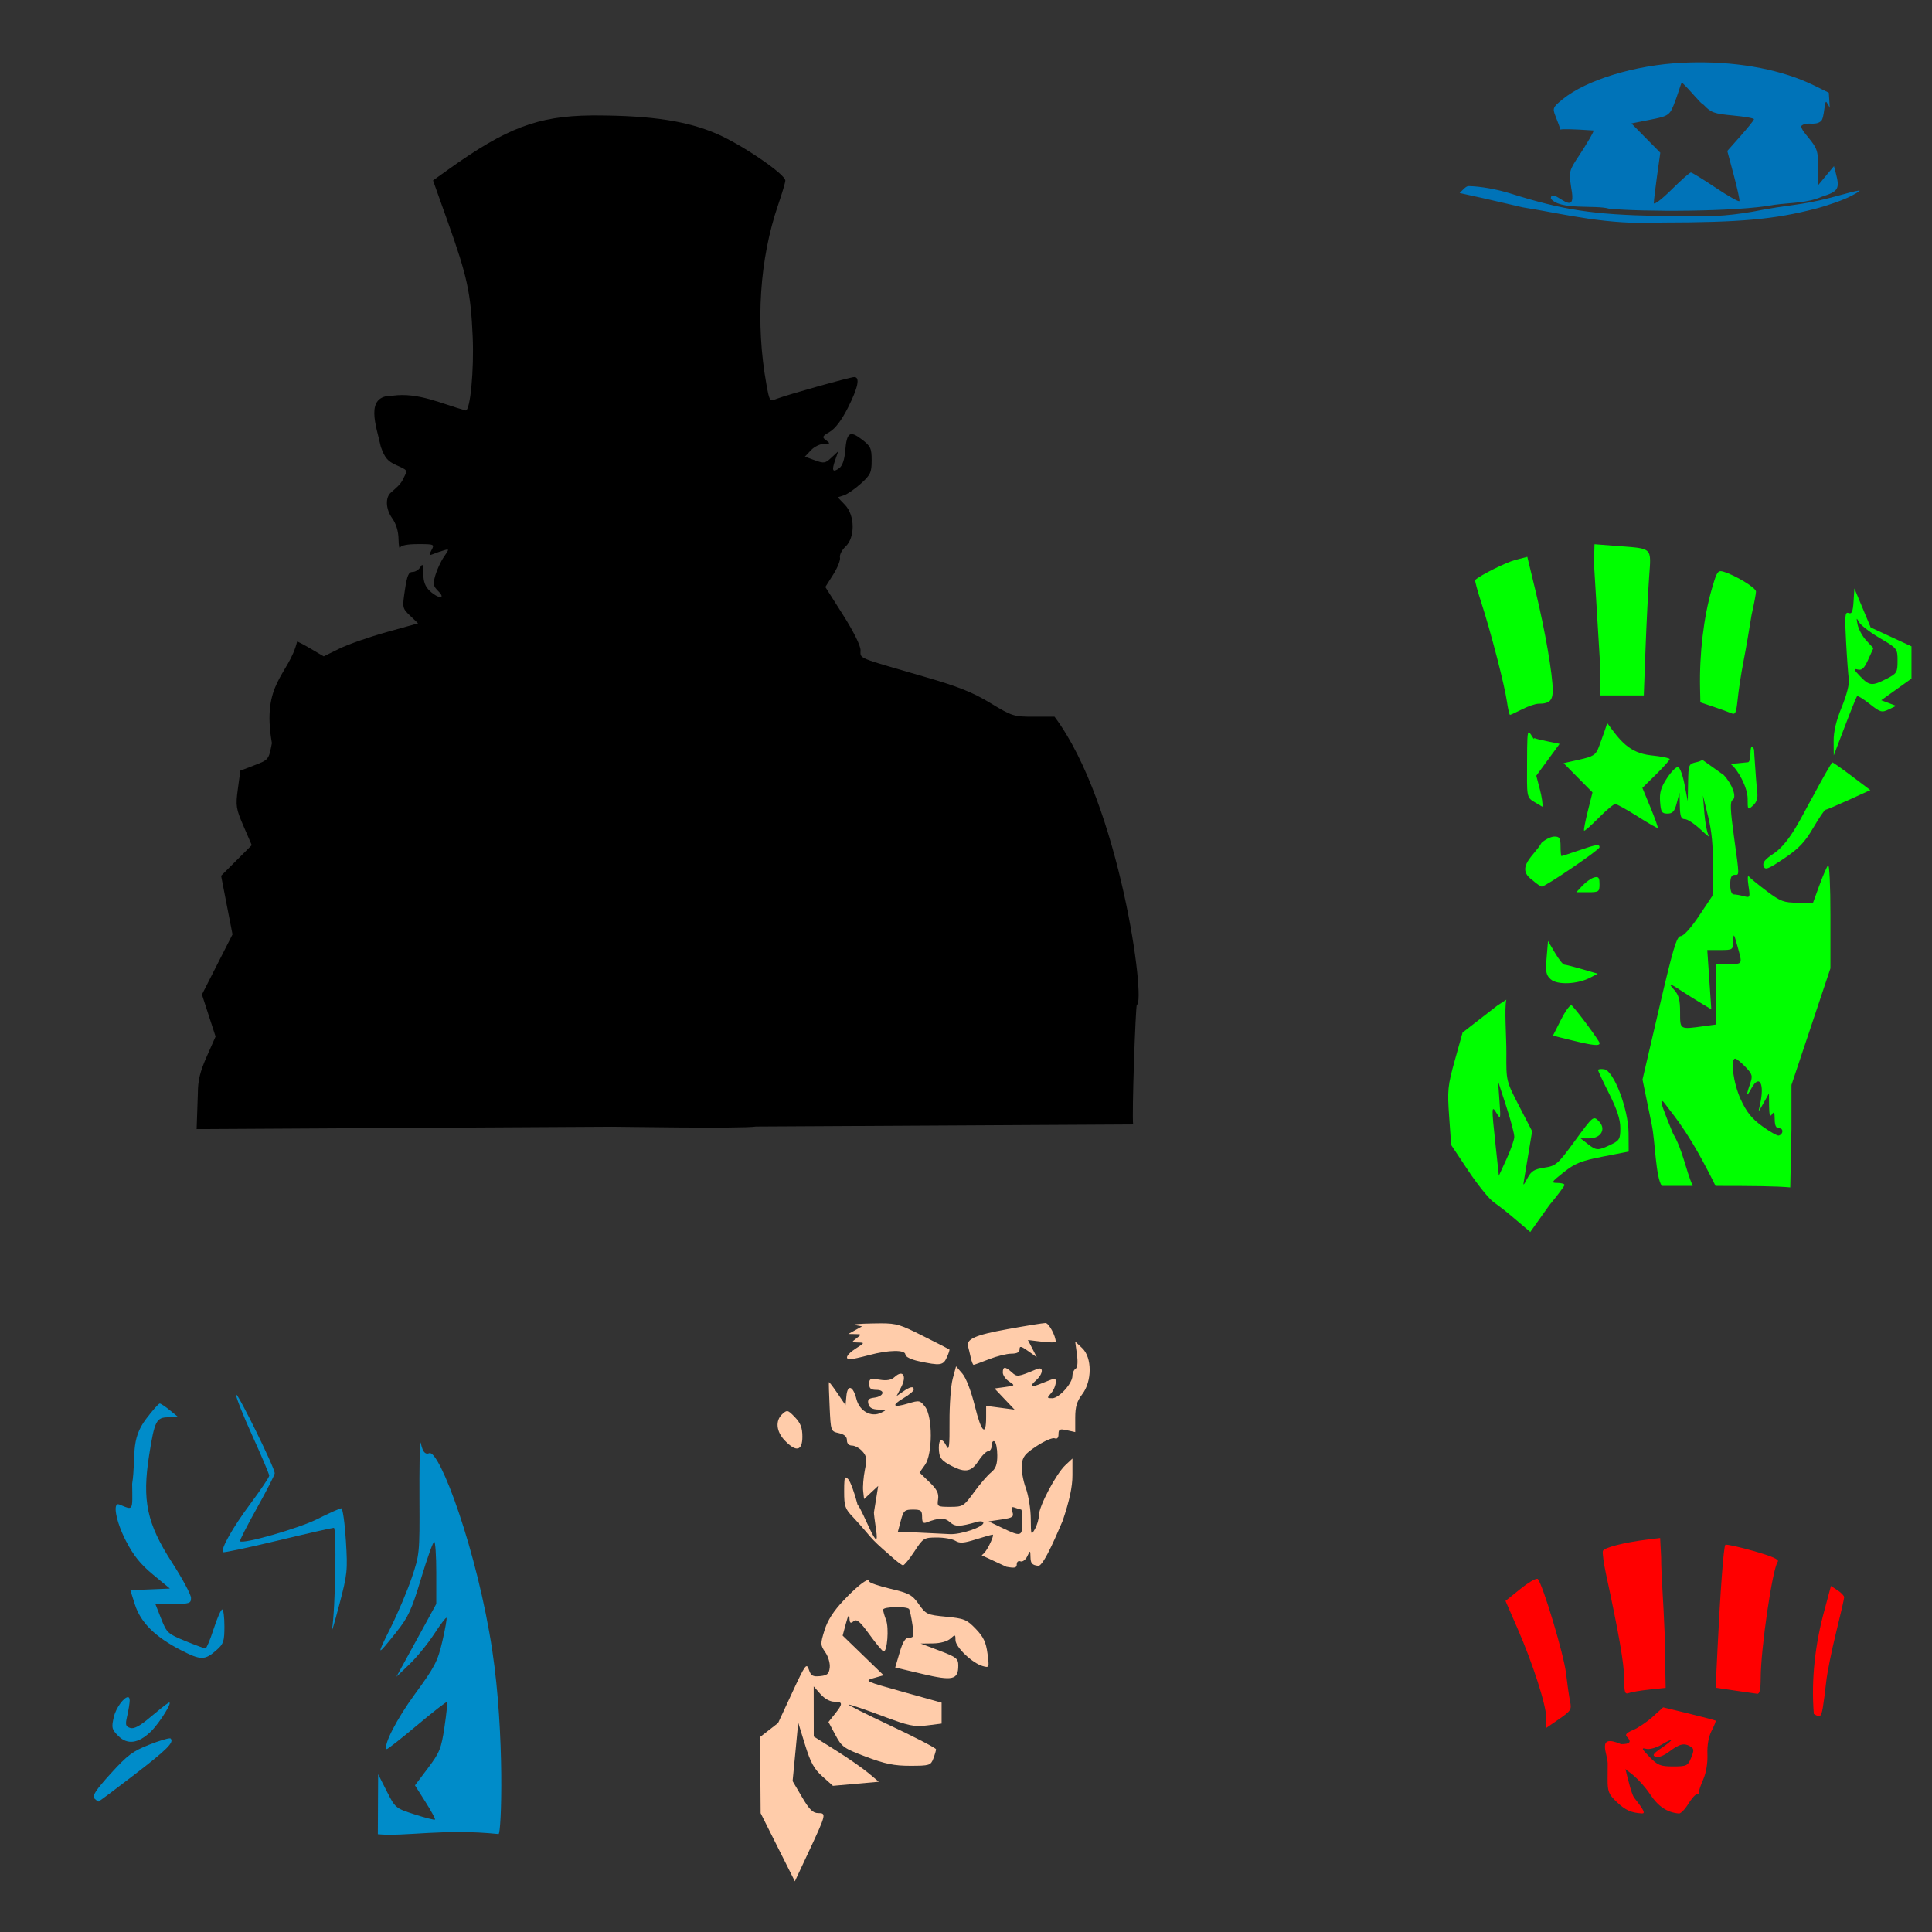 <?xml version="1.0" encoding="UTF-8" standalone="no"?>
<!-- Created with Inkscape (http://www.inkscape.org/) -->

<svg
   xmlns:dc="http://purl.org/dc/elements/1.1/"
   xmlns:cc="http://creativecommons.org/ns#"
   xmlns:rdf="http://www.w3.org/1999/02/22-rdf-syntax-ns#"
   xmlns:svg="http://www.w3.org/2000/svg"
   xmlns="http://www.w3.org/2000/svg"
   xmlns:sodipodi="http://sodipodi.sourceforge.net/DTD/sodipodi-0.dtd"
   xmlns:inkscape="http://www.inkscape.org/namespaces/inkscape"
   width="1080"
   height="1080"
   id="svg2"
   version="1.1"
   inkscape:version="0.47 r22583"
   sodipodi:docname="FlagFun.svg">
  <rect width="100%" height="100%" fill="#333333" stroke="none"/>
  <defs
     id="defs4">
    <inkscape:perspective
       sodipodi:type="inkscape:persp3d"
       inkscape:vp_x="0 : 526.18109 : 1"
       inkscape:vp_y="0 : 1000 : 0"
       inkscape:vp_z="744.09448 : 526.18109 : 1"
       inkscape:persp3d-origin="372.04724 : 350.78739 : 1"
       id="perspective10" />
    <inkscape:perspective
       id="perspective2820"
       inkscape:persp3d-origin="0.5 : 0.33333333 : 1"
       inkscape:vp_z="1 : 0.5 : 1"
       inkscape:vp_y="0 : 1000 : 0"
       inkscape:vp_x="0 : 0.5 : 1"
       sodipodi:type="inkscape:persp3d" />
    <inkscape:perspective
       id="perspective2834"
       inkscape:persp3d-origin="0.5 : 0.33333333 : 1"
       inkscape:vp_z="1 : 0.5 : 1"
       inkscape:vp_y="0 : 1000 : 0"
       inkscape:vp_x="0 : 0.5 : 1"
       sodipodi:type="inkscape:persp3d" />
    <inkscape:perspective
       id="perspective3356"
       inkscape:persp3d-origin="0.5 : 0.33333333 : 1"
       inkscape:vp_z="1 : 0.5 : 1"
       inkscape:vp_y="0 : 1000 : 0"
       inkscape:vp_x="0 : 0.5 : 1"
       sodipodi:type="inkscape:persp3d" />
    <inkscape:perspective
       id="perspective3468"
       inkscape:persp3d-origin="0.5 : 0.33333333 : 1"
       inkscape:vp_z="1 : 0.5 : 1"
       inkscape:vp_y="0 : 1000 : 0"
       inkscape:vp_x="0 : 0.5 : 1"
       sodipodi:type="inkscape:persp3d" />
    <inkscape:perspective
       id="perspective4853"
       inkscape:persp3d-origin="0.5 : 0.33333333 : 1"
       inkscape:vp_z="1 : 0.5 : 1"
       inkscape:vp_y="0 : 1000 : 0"
       inkscape:vp_x="0 : 0.5 : 1"
       sodipodi:type="inkscape:persp3d" />
    <inkscape:perspective
       id="perspective5663"
       inkscape:persp3d-origin="0.5 : 0.33333333 : 1"
       inkscape:vp_z="1 : 0.5 : 1"
       inkscape:vp_y="0 : 1000 : 0"
       inkscape:vp_x="0 : 0.5 : 1"
       sodipodi:type="inkscape:persp3d" />
    <inkscape:perspective
       id="perspective5697"
       inkscape:persp3d-origin="0.5 : 0.33333333 : 1"
       inkscape:vp_z="1 : 0.5 : 1"
       inkscape:vp_y="0 : 1000 : 0"
       inkscape:vp_x="0 : 0.5 : 1"
       sodipodi:type="inkscape:persp3d" />
    <inkscape:perspective
       id="perspective5711"
       inkscape:persp3d-origin="0.5 : 0.33333333 : 1"
       inkscape:vp_z="1 : 0.5 : 1"
       inkscape:vp_y="0 : 1000 : 0"
       inkscape:vp_x="0 : 0.5 : 1"
       sodipodi:type="inkscape:persp3d" />
    <inkscape:perspective
       id="perspective5940"
       inkscape:persp3d-origin="0.5 : 0.33333333 : 1"
       inkscape:vp_z="1 : 0.5 : 1"
       inkscape:vp_y="0 : 1000 : 0"
       inkscape:vp_x="0 : 0.5 : 1"
       sodipodi:type="inkscape:persp3d" />
    <inkscape:perspective
       id="perspective6540"
       inkscape:persp3d-origin="0.5 : 0.33333333 : 1"
       inkscape:vp_z="1 : 0.5 : 1"
       inkscape:vp_y="0 : 1000 : 0"
       inkscape:vp_x="0 : 0.5 : 1"
       sodipodi:type="inkscape:persp3d" />
    <inkscape:perspective
       id="perspective7167"
       inkscape:persp3d-origin="0.5 : 0.33333333 : 1"
       inkscape:vp_z="1 : 0.5 : 1"
       inkscape:vp_y="0 : 1000 : 0"
       inkscape:vp_x="0 : 0.5 : 1"
       sodipodi:type="inkscape:persp3d" />
    <inkscape:perspective
       id="perspective7197"
       inkscape:persp3d-origin="0.5 : 0.33333333 : 1"
       inkscape:vp_z="1 : 0.5 : 1"
       inkscape:vp_y="0 : 1000 : 0"
       inkscape:vp_x="0 : 0.5 : 1"
       sodipodi:type="inkscape:persp3d" />
    <inkscape:perspective
       id="perspective7250"
       inkscape:persp3d-origin="0.5 : 0.33333333 : 1"
       inkscape:vp_z="1 : 0.5 : 1"
       inkscape:vp_y="0 : 1000 : 0"
       inkscape:vp_x="0 : 0.5 : 1"
       sodipodi:type="inkscape:persp3d" />
    <inkscape:perspective
       id="perspective7274"
       inkscape:persp3d-origin="0.5 : 0.33333333 : 1"
       inkscape:vp_z="1 : 0.5 : 1"
       inkscape:vp_y="0 : 1000 : 0"
       inkscape:vp_x="0 : 0.5 : 1"
       sodipodi:type="inkscape:persp3d" />
    <inkscape:perspective
       id="perspective7361"
       inkscape:persp3d-origin="0.5 : 0.33333333 : 1"
       inkscape:vp_z="1 : 0.5 : 1"
       inkscape:vp_y="0 : 1000 : 0"
       inkscape:vp_x="0 : 0.5 : 1"
       sodipodi:type="inkscape:persp3d" />
    <inkscape:perspective
       id="perspective7406"
       inkscape:persp3d-origin="0.5 : 0.33333333 : 1"
       inkscape:vp_z="1 : 0.5 : 1"
       inkscape:vp_y="0 : 1000 : 0"
       inkscape:vp_x="0 : 0.5 : 1"
       sodipodi:type="inkscape:persp3d" />
    <inkscape:perspective
       id="perspective7464"
       inkscape:persp3d-origin="0.5 : 0.33333333 : 1"
       inkscape:vp_z="1 : 0.5 : 1"
       inkscape:vp_y="0 : 1000 : 0"
       inkscape:vp_x="0 : 0.5 : 1"
       sodipodi:type="inkscape:persp3d" />
    <inkscape:perspective
       id="perspective7826"
       inkscape:persp3d-origin="0.5 : 0.33333333 : 1"
       inkscape:vp_z="1 : 0.5 : 1"
       inkscape:vp_y="0 : 1000 : 0"
       inkscape:vp_x="0 : 0.5 : 1"
       sodipodi:type="inkscape:persp3d" />
    <inkscape:perspective
       id="perspective8486"
       inkscape:persp3d-origin="0.5 : 0.33333333 : 1"
       inkscape:vp_z="1 : 0.5 : 1"
       inkscape:vp_y="0 : 1000 : 0"
       inkscape:vp_x="0 : 0.5 : 1"
       sodipodi:type="inkscape:persp3d" />
    <inkscape:perspective
       id="perspective8500"
       inkscape:persp3d-origin="0.5 : 0.33333333 : 1"
       inkscape:vp_z="1 : 0.5 : 1"
       inkscape:vp_y="0 : 1000 : 0"
       inkscape:vp_x="0 : 0.5 : 1"
       sodipodi:type="inkscape:persp3d" />
    <inkscape:perspective
       id="perspective8514"
       inkscape:persp3d-origin="0.5 : 0.33333333 : 1"
       inkscape:vp_z="1 : 0.5 : 1"
       inkscape:vp_y="0 : 1000 : 0"
       inkscape:vp_x="0 : 0.5 : 1"
       sodipodi:type="inkscape:persp3d" />
    <inkscape:perspective
       id="perspective8538"
       inkscape:persp3d-origin="0.5 : 0.33333333 : 1"
       inkscape:vp_z="1 : 0.5 : 1"
       inkscape:vp_y="0 : 1000 : 0"
       inkscape:vp_x="0 : 0.5 : 1"
       sodipodi:type="inkscape:persp3d" />
    <inkscape:perspective
       id="perspective8558"
       inkscape:persp3d-origin="0.5 : 0.33333333 : 1"
       inkscape:vp_z="1 : 0.5 : 1"
       inkscape:vp_y="0 : 1000 : 0"
       inkscape:vp_x="0 : 0.5 : 1"
       sodipodi:type="inkscape:persp3d" />
    <inkscape:perspective
       id="perspective8649"
       inkscape:persp3d-origin="0.5 : 0.33333333 : 1"
       inkscape:vp_z="1 : 0.5 : 1"
       inkscape:vp_y="0 : 1000 : 0"
       inkscape:vp_x="0 : 0.5 : 1"
       sodipodi:type="inkscape:persp3d" />
    <inkscape:perspective
       id="perspective8689"
       inkscape:persp3d-origin="0.5 : 0.33333333 : 1"
       inkscape:vp_z="1 : 0.5 : 1"
       inkscape:vp_y="0 : 1000 : 0"
       inkscape:vp_x="0 : 0.5 : 1"
       sodipodi:type="inkscape:persp3d" />
    <inkscape:perspective
       id="perspective8712"
       inkscape:persp3d-origin="0.5 : 0.33333333 : 1"
       inkscape:vp_z="1 : 0.5 : 1"
       inkscape:vp_y="0 : 1000 : 0"
       inkscape:vp_x="0 : 0.5 : 1"
       sodipodi:type="inkscape:persp3d" />
    <inkscape:perspective
       id="perspective8814"
       inkscape:persp3d-origin="0.5 : 0.33333333 : 1"
       inkscape:vp_z="1 : 0.5 : 1"
       inkscape:vp_y="0 : 1000 : 0"
       inkscape:vp_x="0 : 0.5 : 1"
       sodipodi:type="inkscape:persp3d" />
    <inkscape:perspective
       id="perspective8830"
       inkscape:persp3d-origin="0.5 : 0.33333333 : 1"
       inkscape:vp_z="1 : 0.5 : 1"
       inkscape:vp_y="0 : 1000 : 0"
       inkscape:vp_x="0 : 0.5 : 1"
       sodipodi:type="inkscape:persp3d" />
  </defs>
  <sodipodi:namedview
     id="base"
     pagecolor="#ffffff"
     bordercolor="#666666"
     borderopacity="1.0"
     inkscape:pageopacity="0.0"
     inkscape:pageshadow="2"
     inkscape:zoom="0.24388637"
     inkscape:cx="2002.565"
     inkscape:cy="431.08003"
     inkscape:document-units="in"
     inkscape:current-layer="layer1"
     showgrid="false"
     units="in"
     inkscape:showpageshadow="false"
     borderlayer="false"
     inkscape:window-width="1280"
     inkscape:window-height="1002"
     inkscape:window-x="1276"
     inkscape:window-y="92"
     inkscape:window-maximized="1" />
  <g
     inkscape:label="Layer 1"
     inkscape:groupmode="layer"
     id="layer1"
     transform="translate(0,27.64)">
    <path
       style="fill:#000000"
       d="m 330.599,36.891 c -30.026,0.296 -47.547,7.034 -79.947,30.185 l -8.588,6.147 8.357,23.429 c 10.766,30.213 12.737,39.36 13.809,63.718 0.822,18.667 -1.322,41.447 -3.894,41.447 -13.726,-3.782 -26.437,-10.241 -40.921,-8.252 -15.929,-0.175 -9.04,16.913 -6.525,28.565 2.164,6.093 3.771,8.035 8.546,10.188 6.651,2.999 6.514,2.732 4.126,7.325 -1.366,3.448 -4.371,5.632 -7.052,8.062 -3.216,2.771 -2.898,9.269 0.695,14.314 2.225,3.125 3.5,7.277 3.578,11.62 0.068,3.72 0.473,5.889 0.905,4.82 0.505,-1.251 4.107,-1.937 10.062,-1.937 8.999,0 9.214,0.094 7.473,3.347 -1.589,2.969 -1.48,3.203 1.095,2.147 1.598,-0.655 4.279,-1.571 5.936,-2.042 2.944,-0.84 2.933,-0.75 -0.105,3.684 -1.71,2.496 -3.846,7.082 -4.757,10.209 -1.451,4.98 -1.262,6.084 1.6,8.946 4.507,4.507 0.09,4.408 -4.715,-0.105 -2.599,-2.442 -3.607,-5.147 -3.642,-9.725 -0.038,-5.065 -0.375,-5.796 -1.642,-3.621 -0.873,1.498 -2.829,2.715 -4.357,2.715 -2.227,0 -3.083,2.017 -4.294,10.125 -1.487,9.95 -1.44,10.173 2.926,14.356 l 4.442,4.252 -17.598,4.905 c -9.669,2.696 -21.522,6.843 -26.354,9.22 l -8.799,4.336 -7.052,-4.147 c -3.881,-2.274 -7.393,-4.126 -7.809,-4.126 -4.701,18.923 -20.047,22.945 -14.103,56.771 -1.78,9.277 -1.797,9.3 -9.704,12.356 l -7.936,3.052 -1.389,10.209 c -1.288,9.47 -1.06,10.982 3.179,20.818 l 4.589,10.609 -8.567,8.546 -8.567,8.567 3.179,16.377 3.2,16.398 -8.546,16.798 -8.546,16.819 3.81,11.725 3.81,11.746 -4.947,11.199 c -3.728,8.439 -4.947,13.474 -4.947,20.355 l -0.695,20.187 232.18,-1.326 c 0.073,-0.073 72.475,1.188 80.516,-0.105 l 210.835,-1.179 c -0.833,-4.491 1.368,-66.864 2.063,-66.875 5.143,-1.306 -9.466,-112.249 -46.015,-161.031 l -11.62,0 c -11.177,0 -12.113,-0.289 -24.27,-7.662 -9.974,-6.049 -17.908,-9.201 -37.553,-14.882 -37.693,-10.901 -35.006,-9.77 -35.006,-14.672 0,-2.598 -3.904,-10.427 -9.851,-19.808 l -9.83,-15.493 4.399,-6.946 c 2.419,-3.811 4.129,-8.098 3.789,-9.535 -0.34,-1.439 1.05,-4.184 3.094,-6.105 5.474,-5.143 5.31,-17.473 -0.316,-23.344 l -4.042,-4.21 3.431,-1.095 c 1.887,-0.599 6.164,-3.538 9.493,-6.547 5.444,-4.919 6.041,-6.223 6.041,-12.988 0,-6.786 -0.536,-7.948 -5.515,-11.746 -6.707,-5.116 -8.413,-3.917 -9.262,6.504 -0.395,4.845 -1.585,8.299 -3.305,9.557 -3.719,2.719 -4.377,1.471 -2.315,-4.441 l 1.768,-5.031 -3.789,3.557 c -3.48,3.269 -4.205,3.388 -9.325,1.537 l -5.578,-2.021 3.368,-3.578 c 1.852,-1.971 5.129,-3.579 7.283,-3.579 3.537,0 3.669,-0.204 1.242,-1.979 -2.455,-1.795 -2.285,-2.21 2.063,-4.778 3.086,-1.823 6.659,-6.589 10.167,-13.556 5.613,-11.146 6.824,-17.058 3.473,-17.029 -2.324,0.019 -37.578,9.903 -43.321,12.146 -3.97,1.55 -4.052,1.447 -5.768,-8.02 -6.197,-34.19 -3.838,-70.199 6.589,-100.534 2.185,-6.356 3.978,-12.399 3.978,-13.43 0,-3.51 -23.804,-19.793 -37.995,-25.997 -16.58,-7.248 -36.401,-10.31 -67.465,-10.42 -0.996,-0.007 -1.978,-0.009 -2.947,0 z"
       id="path8944" />
    <path
       id="path9344"
       style="fill:#008cc9;fill-opacity:1"
       d="m 235.064,778.715 c 0.385,0.121 0.978,7.651 4.841,5.999 5.718,-2.444 26.976,54.875 35.322,110.554 6.973,46.523 5.13,102.519 3.452,102.344 -30.592,-3.181 -52.314,1.533 -67.465,0.084 l 0.084,-19.134 0.084,-14.398 4.799,9.494 c 4.735,9.379 4.918,9.527 15.598,12.967 5.944,1.915 11.072,3.221 11.388,2.905 0.316,-0.316 -2.07,-4.745 -5.305,-9.851 l -5.894,-9.283 7.241,-9.62 c 6.553,-8.688 7.453,-10.872 9.262,-23.029 1.1,-7.391 1.741,-13.68 1.431,-13.977 -0.31,-0.297 -7.915,5.619 -16.903,13.156 -8.988,7.536 -16.567,13.48 -16.84,13.219 -2.067,-1.971 5.532,-16.794 15.829,-30.859 11.043,-15.083 12.67,-18.189 15.282,-29.407 1.606,-6.898 2.646,-12.825 2.315,-13.156 -0.331,-0.331 -3.464,3.802 -6.967,9.178 -3.503,5.376 -9.676,12.924 -13.703,16.777 l -7.325,7.01 4.694,-8.567 c 2.579,-4.708 7.606,-13.863 11.156,-20.355 l 6.441,-11.809 0,-17.387 c 0,-9.558 -0.516,-17.373 -1.158,-17.366 -0.642,0.007 -3.93,9.199 -7.304,20.418 -5.297,17.615 -7.18,21.705 -13.746,29.954 -11.257,14.144 -11.467,14.004 -3.41,-2.126 4.062,-8.133 9.402,-20.741 11.872,-28.017 4.385,-12.917 4.494,-13.948 4.336,-44.099 -0.089,-16.984 0.161,-31.21 0.547,-31.596 0.012,-0.012 0.03,-0.025 0.042,-0.021 z M 132.004,751.876 c 1.371,0.02 21.63,41.181 21.576,44.015 -0.018,0.95 -4.526,9.772 -10.02,19.597 -5.494,9.825 -9.726,18.123 -9.409,18.44 1.737,1.737 32.743,-7.151 43.173,-12.377 6.615,-3.315 12.66,-6.041 13.451,-6.041 0.791,0 1.954,8.058 2.568,17.892 1.057,16.914 0.846,18.868 -3.726,36.185 -2.658,10.068 -4.466,16.208 -4.021,13.64 1.845,-10.638 2.685,-56.814 1.031,-56.814 -0.918,0 -15.072,3.217 -31.448,7.157 -16.376,3.94 -30.092,6.851 -30.48,6.462 -1.542,-1.542 5.33,-13.718 15.303,-27.112 5.778,-7.761 10.504,-14.788 10.504,-15.64 0,-0.852 -4.21,-10.804 -9.346,-22.102 -5.136,-11.298 -9.279,-21.727 -9.22,-23.176 0,-0.088 0.019,-0.127 0.063,-0.126 z" />
    <path
       id="path9001"
       style="fill:#008cc9;fill-opacity:1"
       d="m 94.965,944.096 c 0.203,3e-4 0.339,0.044 0.4,0.105 2.107,2.107 -1.941,6.15 -20.271,20.25 -10.717,8.244 -19.75,15.009 -20.06,15.009 -0.31,0 -1.36,-0.812 -2.337,-1.789 -1.329,-1.329 0.961,-4.799 9.136,-13.809 9.434,-10.397 12.396,-12.608 21.787,-16.293 5.23,-2.052 9.927,-3.475 11.346,-3.473 z m -23.597,-23.008 c 0.702,-0.059 1.134,0.502 1.116,1.873 -0.02,1.538 -0.629,5.405 -1.368,8.588 -1.165,5.017 -0.946,5.908 1.663,6.736 2.14,0.679 5.333,-1.021 11.093,-5.894 4.455,-3.769 9.054,-7.418 10.209,-8.104 3.337,-1.977 -4.713,11.175 -9.872,16.124 -6.883,6.603 -13.038,7.404 -18.061,2.379 -3.686,-3.688 -3.908,-4.59 -2.547,-10.525 1.224,-5.337 5.661,-11.001 7.767,-11.178 z m 17.934,-164.147 c 0.614,0.031 3.221,1.768 5.789,3.873 l 4.673,3.831 -5.641,0 c -6.719,0.009 -7.734,2.007 -10.735,21.029 -4.024,25.5 -1.336,38.252 12.735,60.076 5.849,9.072 10.651,18.007 10.651,19.85 0,3.082 -0.805,3.347 -9.978,3.347 l -9.978,0 3.263,8.273 c 3.105,7.89 3.725,8.465 13.472,12.461 5.621,2.305 10.711,4.175 11.304,4.168 0.593,-0.01 2.638,-4.912 4.568,-10.904 1.93,-5.992 4.091,-10.883 4.778,-10.883 0.688,0 1.242,4.232 1.242,9.409 0,8.316 -0.492,9.842 -4.273,13.177 -6.713,5.922 -8.807,5.938 -20.145,0.105 -14.316,-7.365 -22.416,-15.416 -25.618,-25.449 l -2.547,-8.02 11.051,-0.442 11.051,-0.463 -9.409,-7.788 c -6.981,-5.763 -10.901,-10.619 -15.114,-18.755 -5.662,-10.935 -7.704,-22.078 -3.747,-20.46 7.918,3.237 7.392,4.061 7.178,-11.577 2.307,-15.054 -1.236,-24.502 7.831,-36.311 3.572,-4.731 6.985,-8.577 7.599,-8.546 z" />
    <path
       id="path9043"
       style="fill:#ffccaa"
       d="m 485.247,855.653 c 0.406,-6.1e-4 0.631,0.235 0.631,0.716 0,0.73 5.316,2.574 11.809,4.105 10.54,2.485 12.251,3.411 15.956,8.673 3.964,5.63 4.634,5.955 15.219,6.968 10.108,0.968 11.57,1.557 16.587,6.778 4.3,4.474 5.736,7.476 6.568,13.787 1.054,7.998 1.023,8.067 -2.736,7.01 -5.76,-1.621 -15.156,-10.594 -15.156,-14.482 0,-3.197 -0.167,-3.263 -2.842,-0.842 -1.702,1.54 -5.611,2.621 -9.725,2.673 l -6.883,0.084 10.504,3.978 c 9.476,3.591 10.504,4.413 10.504,8.294 0,8.003 -3.077,8.72 -20.039,4.715 l -15.219,-3.599 2.463,-8.336 c 1.831,-6.218 3.184,-8.336 5.347,-8.336 2.578,0 2.794,-0.819 1.81,-7.388 -0.609,-4.066 -1.436,-7.925 -1.831,-8.567 -1.046,-1.7 -14.545,-1.426 -14.545,0.295 0,0.8 0.744,3.421 1.663,5.831 1.675,4.392 0.644,17.641 -1.368,17.555 -0.59,-0.025 -4.121,-4.249 -7.852,-9.388 -5.465,-7.527 -7.201,-8.984 -8.946,-7.536 -1.743,1.447 -2.214,1.077 -2.337,-1.894 -0.1,-2.412 -0.77,-1.329 -1.958,3.115 l -1.831,6.799 11.451,11.093 11.451,11.093 -5.557,1.579 c -5.399,1.534 -4.913,1.769 16.208,7.662 l 21.766,6.062 0,5.852 0,5.852 -8.188,1.031 c -7.186,0.898 -10.252,0.235 -25.112,-5.347 -9.31,-3.497 -17.717,-6.341 -18.671,-6.336 -0.954,0 9.644,5.346 23.555,11.893 13.911,6.547 25.302,12.464 25.302,13.135 0,0.671 -0.681,3.005 -1.516,5.199 -1.437,3.779 -2.125,4.005 -12.84,4.021 -8.996,0.014 -14.084,-1.03 -24.713,-5.031 -12.534,-4.717 -13.613,-5.49 -17.219,-12.251 l -3.852,-7.199 3.6,-4.505 c 4.589,-5.735 4.526,-6.841 -0.358,-6.841 -2.375,0 -5.469,-1.71 -7.725,-4.273 l -3.768,-4.273 0.021,13.998 0.021,14.019 12.377,7.767 c 6.808,4.28 14.998,9.975 18.187,12.651 l 5.789,4.863 -12.819,1.137 -12.819,1.137 -5.852,-5.22 c -4.672,-4.16 -6.662,-7.762 -9.725,-17.682 l -3.831,-12.441 -1.558,16.335 -1.579,16.356 5.262,8.946 c 4.122,7.034 6.054,8.946 9.051,8.946 4.674,0 4.517,0.601 -5.662,22.355 l -7.389,15.787 -9.578,-19.05 -9.557,-19.05 -0.126,-17.535 c -0.081,-11.946 0.202,-22.151 -0.4,-24.881 l 10.293,-7.999 7.894,-17.008 c 7.301,-15.734 8.004,-16.698 9.283,-12.862 1.163,3.488 2.152,4.084 6.273,3.684 4.046,-0.393 5.003,-1.241 5.41,-4.778 0.275,-2.391 -0.816,-6.159 -2.463,-8.546 -2.796,-4.053 -2.822,-4.703 -0.463,-12.314 1.722,-5.556 5.011,-10.705 10.693,-16.713 6.609,-6.988 11.904,-11.322 13.661,-11.325 z m 25.091,-39.426 c -4.657,0 -5.283,0.567 -6.778,6.168 l -1.642,6.168 11.83,0.526 c 6.506,0.289 14.251,0.67 17.219,0.842 6.01,0.349 18.734,-3.922 18.734,-6.294 0,-0.841 -1.586,-1.097 -3.515,-0.547 -9.834,2.8 -12.213,2.832 -15.156,0.168 -2.879,-2.605 -6.025,-2.564 -13.093,0.147 -1.877,0.721 -2.484,-0.043 -2.484,-3.115 0,-3.551 -0.629,-4.063 -5.115,-4.063 z m 55.719,-1.368 c -0.728,0.04 -0.695,0.798 -0.126,2.589 0.913,2.877 0.221,3.362 -6.126,4.315 l -7.157,1.073 7.473,3.578 c 10.664,5.112 11.367,4.918 11.367,-3.179 0,-3.852 -0.295,-7.01 -0.653,-7.01 -0.358,0 -1.831,-0.453 -3.284,-1.01 -0.663,-0.254 -1.164,-0.376 -1.495,-0.358 z M 440.053,761.202 c 1.015,0.042 2.117,1.093 4.315,3.389 3.169,3.308 4.168,5.922 4.168,10.883 0,8.021 -3.485,8.77 -9.83,2.147 -4.847,-5.059 -5.4,-11.151 -1.347,-14.819 1.162,-1.051 1.905,-1.633 2.694,-1.6 z m 160.989,-38.921 3.894,3.684 c 5.587,5.249 5.605,18.507 0.021,25.828 -2.986,3.914 -3.894,6.947 -3.894,13.093 l 0,8.02 -4.673,-1.031 c -4.002,-0.879 -4.673,-0.564 -4.673,2.168 0,2.098 -0.75,2.889 -2.189,2.337 -1.203,-0.462 -5.703,1.494 -10.02,4.336 -6.639,4.372 -7.937,6.001 -8.336,10.609 -0.259,2.996 0.754,8.786 2.252,12.861 1.498,4.075 2.748,11.794 2.779,17.135 0.052,9.207 0.186,9.499 2.294,5.81 1.223,-2.14 2.243,-5.662 2.273,-7.831 0.071,-5.05 9.581,-23.029 14.756,-27.891 l 3.978,-3.726 0,9.304 c 0,6.515 -1.638,14.144 -5.452,25.47 -1.804,3.987 -10.487,25.561 -13.661,25.197 -3.4,-0.395 -4.252,-1.319 -4.336,-4.673 -0.105,-4.172 -0.116,-4.173 -1.831,-0.61 -0.953,1.978 -2.642,3.219 -3.789,2.779 -1.182,-0.454 -2.063,0.258 -2.063,1.663 0,1.998 -1.09,2.253 -5.831,1.368 l -13.767,-6.399 c 1.511,-1.155 2.793,-2.881 4.105,-5.452 1.71,-3.352 2.626,-6.083 2.042,-6.083 -0.584,0 -4.85,1.195 -9.472,2.652 -6.717,2.117 -8.994,2.275 -11.388,0.779 -1.648,-1.029 -6.342,-1.868 -10.42,-1.852 -7.167,0.027 -7.581,0.293 -12.483,7.789 -2.789,4.265 -5.65,7.746 -6.357,7.746 -0.707,0 -4.115,-2.621 -7.578,-5.831 -12.209,-10.49 -9.576,-9.454 -20.376,-21.092 -4.456,-4.598 -4.968,-6.087 -4.968,-14.335 0,-5.508 0.127,-7.65 0.842,-7.81 0.325,-0.073 0.784,0.265 1.389,0.884 1.225,1.253 3.599,7.699 5.284,14.335 2.835,2.764 12.967,30.873 10.272,13.619 -0.691,-4.708 -1.204,-8.918 -1.137,-9.346 0.068,-0.428 0.645,-3.914 1.263,-7.767 l 1.116,-7.01 -3.957,3.663 -3.936,3.663 -0.505,-4.442 c -0.279,-2.442 0.143,-7.733 0.947,-11.767 1.246,-6.249 1.036,-7.802 -1.41,-10.504 -1.579,-1.745 -4.167,-3.179 -5.747,-3.179 -1.794,0 -2.863,-1.121 -2.863,-2.989 0,-2.033 -1.456,-3.303 -4.526,-3.978 -4.493,-0.987 -4.5,-1.056 -5.136,-14.524 -0.351,-7.441 -0.54,-13.725 -0.4,-13.956 0.14,-0.231 2.299,2.575 4.778,6.231 l 4.505,6.652 0.484,-5.157 c 0.639,-6.654 3.73,-5.726 5.599,1.684 1.714,6.795 8.184,10.399 13.809,7.683 3.243,-1.566 3.16,-1.669 -1.431,-1.768 -3.468,-0.075 -5.1,-0.985 -5.662,-3.136 -0.613,-2.345 0.106,-3.146 3.2,-3.515 5.417,-0.646 6.475,-4.357 1.242,-4.357 -3.065,0 -4.021,-0.797 -4.021,-3.326 0,-2.956 0.629,-3.212 5.768,-2.379 4.177,0.678 6.558,0.237 8.609,-1.621 4.512,-4.084 6.747,-0.441 3.536,5.768 l -2.61,5.031 3.599,-2.505 c 4.035,-2.826 5.999,-3.194 5.999,-1.116 0,0.772 -2.537,2.903 -5.641,4.736 -7.113,4.197 -5.955,5.557 2.547,3.01 6.208,-1.86 6.681,-1.773 9.451,1.831 4.272,5.558 4.229,26.472 -0.063,32.501 l -3.052,4.273 5.494,5.305 c 4.245,4.097 5.361,6.268 4.884,9.578 -0.599,4.154 -0.406,4.294 6.757,4.294 7.11,0 7.593,-0.316 13.325,-8.188 3.272,-4.494 7.535,-9.449 9.472,-11.009 2.688,-2.165 3.536,-4.431 3.536,-9.62 0,-3.74 -0.702,-7.237 -1.558,-7.767 -0.856,-0.529 -1.558,0.469 -1.558,2.231 0,1.763 -0.888,3.231 -1.958,3.242 -1.07,0.011 -3.518,2.445 -5.452,5.431 -3.947,6.093 -7.314,6.75 -14.861,2.884 -6.082,-3.116 -7.253,-4.784 -7.283,-10.293 -0.029,-5.184 1.978,-5.546 4.336,-0.779 1.374,2.778 1.728,-0.04 1.642,-13.619 -0.059,-9.416 0.732,-20.243 1.768,-24.081 l 1.873,-6.989 3.536,4.084 c 2.094,2.435 4.928,9.826 7.01,18.25 3.609,14.605 6.273,17.214 6.273,6.126 l 0,-6.336 7.957,1.052 7.936,1.052 -5.599,-5.915 -5.599,-5.915 5.831,-0.8 c 5.735,-0.791 5.768,-0.831 2.315,-3.094 -1.926,-1.263 -3.515,-3.525 -3.515,-5.031 0,-3.436 1.31,-3.473 5.031,-0.105 2.978,2.695 3.249,2.67 14.04,-1.831 3.832,-1.599 3.56,2.626 -0.4,6.21 -4.266,3.86 -3.084,4.359 3.621,1.558 3.1,-1.295 6.007,-2.358 6.462,-2.358 1.835,0 0.667,5.395 -1.747,8.062 -2.417,2.67 -2.385,2.842 0.631,2.842 3.779,0 11.283,-8.3 11.283,-12.483 0,-1.596 0.79,-3.386 1.747,-3.978 1.114,-0.688 1.379,-3.615 0.758,-8.146 l -0.968,-7.094 z M 492.299,712.114 c 9.238,-0.008 11.329,0.907 23.576,7.031 7.901,3.951 14.573,7.359 14.819,7.578 0.246,0.219 -0.406,2.234 -1.431,4.484 -2.034,4.464 -3.667,4.682 -15.745,2.063 -4.319,-0.937 -7.41,-2.472 -7.41,-3.684 0,-2.791 -9.305,-2.657 -20.229,0.274 -4.708,1.264 -9.434,2.305 -10.504,2.316 -3.479,0.033 -2.057,-2.729 3.115,-6.041 4.933,-3.159 4.952,-3.231 1.158,-3.305 -3.758,-0.073 -3.781,-0.151 -0.863,-2.358 2.924,-2.211 2.898,-2.283 -0.779,-2.337 l -3.789,-0.063 3.831,-2.126 3.852,-2.126 -3.852,-0.716 c -2.113,-0.395 2.302,-0.81 9.809,-0.926 1.662,-0.026 3.122,-0.062 4.442,-0.063 z m 92.135,-0.168 c 1.857,0 5.726,7.146 5.726,10.567 0,0.42 -3.507,0.361 -7.788,-0.147 l -7.767,-0.926 2.484,4.799 2.484,4.82 -4.82,-3.431 c -3.956,-2.817 -4.82,-2.993 -4.82,-0.989 0,1.667 -1.459,2.442 -4.61,2.442 -2.536,0 -8.16,1.403 -12.504,3.115 -4.344,1.712 -8.208,3.115 -8.588,3.115 -0.38,0 -1.126,-1.94 -1.642,-4.294 -0.516,-2.354 -1.149,-5.002 -1.41,-5.894 -1.222,-4.172 3.946,-6.473 21.997,-9.746 10.412,-1.888 19.986,-3.431 21.26,-3.431 z" />
    <path
       id="path9249"
       style="fill:#0073b8;fill-opacity:1"
       d="m 820.994,76.378 c 6.68,0.147 15.731,1.749 23.365,4.147 29.663,9.315 45.97,11.787 82.473,12.546 29.166,0.606 37.01,0.256 52.919,-2.379 20.767,-4.172 26.093,-3.254 43.847,-7.894 18.392,-5.032 18.999,-5.074 11.283,-0.926 -3.929,2.112 -13.051,5.363 -20.25,7.22 -22.982,5.93 -41.76,7.61 -85.631,7.662 -31.24,1.502 -53.233,-4.563 -77.821,-8.504 -15.529,-3.645 -29.295,-6.769 -35.237,-7.999 1.731,-1.666 3.533,-3.908 5.052,-3.873 z M 948.22,7.209 c -2.587,0.024 -5.192,0.104 -7.809,0.232 -26.333,1.279 -53.534,9.553 -66.812,20.334 -5.517,4.48 -5.785,5.097 -4.147,9.283 1.543,3.943 2.452,6.414 2.842,7.725 1.153,-0.365 6.202,-0.327 18.461,0.505 0.712,0.049 -4.476,8.652 -7.788,13.64 -5.956,8.969 -6.015,9.177 -4.631,18.566 2.691,13.611 -4.005,6.884 -8.694,4.505 -0.718,-0.291 -1.284,-0.412 -1.705,-0.358 -0.702,0.09 -1.01,0.667 -1.01,1.768 5.285,6.589 24.61,3.346 32.48,5.578 18.17,1.847 71.71,1.853 92.514,-2.147 9.047,-1.253 18.32,-0.862 26.776,-4.631 9.018,-2.843 9.875,-4.363 7.494,-13.261 l -0.989,-3.747 -4.399,5.305 -4.378,5.283 -0.042,-9.957 c -0.038,-9.081 -0.535,-10.555 -5.599,-16.735 -1.375,-1.725 -3.78,-4.31 -3.915,-6.315 3.145,-2.792 7.697,0.175 11.03,-2.694 2.121,-1.496 1.854,-12.638 3.242,-10.525 0.848,1.292 1.389,2.271 1.726,3.073 l -0.547,-8.462 -8.125,-3.999 C 996.565,11.531 973.224,6.976 948.22,7.209 z m -8.083,11.199 c 4.892,4.553 10.743,12.203 12.146,12.483 4.119,4.388 5.852,5.03 16.419,6.02 6.505,0.61 11.815,1.543 11.788,2.084 -0.027,0.542 -3.405,4.76 -7.494,9.367 l -7.431,8.378 3.599,13.409 c 1.973,7.378 3.412,13.941 3.2,14.588 -0.212,0.646 -6.16,-2.676 -13.198,-7.388 -7.039,-4.713 -13.315,-8.567 -13.956,-8.567 -0.641,0 -5.552,4.357 -10.925,9.683 -5.373,5.326 -9.787,8.648 -9.788,7.389 -10e-4,-1.259 0.817,-8.108 1.81,-15.219 l 1.81,-12.925 -8.083,-8.167 -8.062,-8.188 10.209,-2.021 c 9.34,-1.857 10.991,-2.288 13.198,-7.704 2.671,-6.552 3.9,-11.626 4.757,-13.219 z" />
    <path
       id="path9227"
       style="fill:#ff0000;fill-opacity:1"
       d="m 934.153,945.028 c 0.453,0.135 -1.377,1.764 -5.473,4.547 -4.533,3.08 -5.207,4.092 -3.2,4.862 1.517,0.584 4.67,-0.641 7.831,-3.052 5.589,-4.263 8.281,-4.849 11.851,-2.589 1.832,1.16 1.854,2.17 0.189,6.189 -1.866,4.503 -2.513,4.82 -10.062,4.82 -7.15,0 -8.657,-0.617 -13.261,-5.368 -4.317,-4.454 -4.637,-5.201 -1.894,-4.484 1.921,0.502 5.588,-0.497 8.778,-2.378 1.696,-0.903 3.35,-2.134 5.241,-2.547 z m -4.442,-18.25 -5.831,5.262 c -3.213,2.903 -8.165,6.24 -10.988,7.41 -3.603,1.492 -4.626,2.615 -3.473,3.768 2.827,2.827 1.812,4.147 -3.2,4.147 -14.661,-6.243 -6.973,6.138 -7.515,11.662 l -0.042,7.873 c -0.049,6.883 0.563,8.47 4.989,12.693 4.868,4.645 8.067,6.096 14.124,6.483 2.179,0.139 1.205,-1.857 -4.252,-8.757 -1.316,-1.664 -3.163,-8.913 -4.905,-16.061 0.794,0.708 1.635,1.393 2.505,2 3.339,2.33 8.373,7.715 11.177,11.956 4.632,7.005 9.559,10.319 16.25,10.904 1,0.088 3.327,-2.308 5.178,-5.305 1.852,-2.996 4.013,-5.452 4.799,-5.452 0.786,0 1.332,-0.516 1.2,-1.158 -0.132,-0.642 0.942,-3.855 2.4,-7.136 1.599,-3.6 2.53,-9.144 2.337,-13.998 -0.205,-5.141 0.655,-9.935 2.379,-13.261 1.483,-2.862 2.466,-5.373 2.189,-5.599 -0.277,-0.227 -6.981,-2.006 -14.903,-3.936 l -14.419,-3.494 z m 93.808,-67.854 3.705,2.421 c 2.032,1.331 3.684,3.066 3.684,3.873 0,0.808 -2.021,9.673 -4.505,19.682 -2.484,10.008 -4.979,22.397 -5.536,27.533 -0.558,5.136 -1.395,11.616 -1.873,14.398 -0.922,5.367 -1.576,5.822 -5.052,3.62 -1.564,-19.34 0.794,-39.412 5.978,-58.119 l 3.599,-13.409 z m -164.294,-3.999 c 0.192,-0.007 0.336,0.034 0.421,0.126 2.809,3.074 14.558,42.264 15.745,52.519 0.706,6.1 1.736,13.275 2.294,15.956 0.933,4.479 0.434,5.282 -6.147,9.809 l -7.157,4.926 0,-5.515 c 0,-7.081 -7.511,-30.424 -16.082,-50.056 l -6.715,-15.409 8.42,-6.778 c 4.048,-3.27 7.872,-5.554 9.22,-5.578 z m 105.712,-19.071 c 1.769,0.026 8.098,1.478 15.282,3.515 10.281,2.918 14.498,4.766 13.577,5.957 -2.968,3.842 -9.534,48.627 -9.557,65.149 -0.01,6.241 -0.601,8.878 -1.958,8.714 -1.07,-0.129 -6.737,-0.939 -12.588,-1.81 l -10.63,-1.579 1.052,-21.934 c 1.544,-32.022 3.424,-56.996 4.357,-57.929 0.056,-0.056 0.21,-0.088 0.463,-0.084 z m -36.9,-3.747 0.547,10.588 c 0.055,11.316 1.226,23.15 1.958,42.668 l 0.568,30.522 -8.988,0.947 c -4.94,0.516 -10.15,1.389 -11.577,1.937 -2.238,0.859 -2.6,-0.263 -2.631,-8.125 -0.033,-8.226 -2.914,-24.862 -10.062,-57.993 -1.368,-6.342 -2.191,-12.355 -1.81,-13.346 0.716,-1.865 11.92,-4.717 24.67,-6.294 l 7.325,-0.905 z" />
    <path
       id="path9225"
       style="fill:#00ff00"
       d="m 970.017,564.137 c -2.9,0 -1.075,13.697 3.01,22.671 3.265,7.173 6.145,10.794 12.061,15.093 4.282,3.11 8.46,5.463 9.262,5.241 2.587,-0.716 2.757,-4.084 0.21,-4.084 -1.738,0 -2.467,-1.506 -2.484,-5.073 -0.018,-3.838 -0.392,-4.487 -1.537,-2.715 -1.101,1.704 -1.535,0.439 -1.6,-4.673 l -0.084,-7.01 -3.052,5.452 c -3.021,5.397 -3.041,5.406 -1.958,0.779 2.717,-11.602 -0.312,-17.33 -4.799,-9.051 -2.847,5.251 -3.134,4.333 -0.758,-2.484 1.588,-4.555 1.345,-5.428 -2.631,-9.578 -2.404,-2.51 -4.945,-4.568 -5.641,-4.568 z m -0.758,-68.791 c -0.23,-0.015 -0.303,1.04 -0.358,3.031 -0.136,4.957 -0.28,5.052 -7.325,5.052 l -7.199,0 1.137,16.587 1.116,16.566 -5.999,-3.621 c -3.301,-1.989 -7.753,-4.767 -9.893,-6.189 -7.268,-4.827 -8.561,-5.166 -5.052,-1.305 2.769,3.047 3.494,5.695 3.494,12.693 0,9.878 -0.3,9.7 13.03,7.873 l 7.22,-0.989 0,-16.924 0,-16.903 6.989,0 c 7.896,0 7.705,0.415 4.778,-10.104 -1.096,-3.939 -1.641,-5.748 -1.937,-5.768 z m -17.598,-98.219 11.935,8.504 c 4.816,5.158 7.39,12.383 4.947,13.893 -1.476,0.912 -1.32,5.413 0.737,20.355 3.158,22.944 3.142,21.534 0.253,21.534 -1.631,0 -2.337,1.647 -2.337,5.452 0,3.309 0.776,5.461 1.958,5.473 1.07,0.011 3.598,0.447 5.62,0.989 3.561,0.953 3.643,0.773 2.631,-5.852 -0.575,-3.763 -0.482,-6.092 0.21,-5.178 0.693,0.913 5.17,4.586 9.957,8.167 7.768,5.812 9.631,6.504 17.324,6.504 l 8.609,0 3.557,-9.725 c 1.95,-5.35 4.139,-10.385 4.862,-11.199 0.723,-0.813 1.305,11.814 1.305,28.059 l 0,29.533 -10.883,32.606 -10.904,32.606 0,24.544 -0.674,32.733 c -8.133,-0.716 -20.026,-0.826 -41.763,-0.842 -14.121,-28.459 -21.091,-36.515 -29.091,-46.962 -0.386,-0.349 -0.687,-0.533 -0.884,-0.547 -0.033,0 -0.056,-0.008 -0.084,0 -0.86,0.242 0.968,5.43 6.315,18.313 5.374,9.044 6.907,19.712 10.967,29.196 -5.731,0 -11.504,0.007 -17.282,0 -3.475,-5.207 -3.62,-24.466 -5.578,-34.059 l -5.199,-25.407 9.346,-40.079 c 7.739,-33.204 9.802,-40.07 12.02,-40.079 1.585,-0.007 5.746,-4.601 10.209,-11.283 l 7.536,-11.283 0.232,-16.356 c 0.166,-11.433 -0.642,-19.851 -2.673,-28.017 l -2.884,-11.662 0.821,10.104 c 0.461,5.564 1.593,11.177 2.505,12.462 0.912,1.284 -1.148,-0.284 -4.568,-3.494 -3.42,-3.21 -7.4,-5.852 -8.862,-5.852 -2.111,0 -2.693,-1.519 -2.821,-7.388 l -0.168,-7.389 -1.558,5.831 c -1.233,4.643 -2.277,5.831 -5.178,5.831 -3.178,0 -3.709,-0.846 -4.126,-6.61 -0.374,-5.166 0.469,-8.071 3.915,-13.304 2.428,-3.685 5.226,-6.432 6.21,-6.104 0.983,0.328 2.584,4.74 3.557,9.809 l 1.768,9.22 0.21,-10.399 c 0.197,-10.228 0.27,-10.391 4.905,-11.409 1.161,-0.255 2.171,-0.655 3.094,-1.242 z m -114.241,179.675 0.779,10.883 c 0.739,10.228 0.647,10.663 -1.558,7.01 -2.912,-4.824 -2.945,-3.702 -0.61,17.85 l 1.831,17.05 4.273,-9.283 c 2.343,-5.102 4.305,-10.665 4.357,-12.377 0.052,-1.712 -1.983,-9.43 -4.505,-17.135 l -4.568,-13.998 z m 4.631,-45.615 c -1.189,4.66 0.086,21.447 0.021,29.954 -0.118,15.472 -0.111,15.501 7.136,29.533 l 7.262,14.04 -1.937,11.725 c -1.057,6.449 -2.225,13.479 -2.61,15.619 -0.614,3.416 -0.378,3.283 1.894,-1.031 2.123,-4.03 3.82,-5.089 9.472,-5.936 6.513,-0.977 7.453,-1.81 17.135,-15.051 10.162,-13.897 10.269,-14.001 13.282,-10.988 4.325,4.325 1.386,9.662 -5.326,9.662 l -4.82,0 3.957,3.094 c 4.809,3.782 5.774,3.835 12.756,0.505 5.048,-2.407 5.494,-3.194 5.494,-9.388 0,-4.774 -1.807,-10.356 -6.21,-19.113 -3.424,-6.81 -6.231,-12.797 -6.231,-13.304 0,-0.507 1.529,-0.714 3.41,-0.442 5.355,0.779 13.545,22.218 13.64,35.722 l 0.063,10.314 -14.398,2.8 c -12.105,2.352 -15.573,3.746 -21.913,8.757 -6.968,5.508 -7.242,5.957 -3.515,5.957 2.217,0 4.003,0.514 3.957,1.158 -0.046,0.642 -3.856,5.718 -8.462,11.283 l -10.672,14.988 -10.357,-8.778 c -2.996,-2.536 -7.557,-6.089 -10.125,-7.894 -2.568,-1.806 -8.962,-9.733 -14.209,-17.619 l -9.536,-14.335 -1.137,-15.935 c -1.047,-14.627 -0.801,-17.18 3.179,-31.427 l 4.336,-15.514 19.408,-15.051 5.052,-3.305 z m 36.226,3.107 c 0.147,-0.032 0.267,0.011 0.358,0.105 3.511,3.628 15.556,19.943 15.556,21.071 0,1.75 -3.594,1.376 -15.766,-1.621 l -10.335,-2.547 4.61,-9.136 c 2.243,-4.436 4.549,-7.645 5.578,-7.873 z M 1024.322,398.562 c 0.415,0 5.364,3.489 10.988,7.746 l 10.23,7.725 -12.062,5.494 c -6.625,3.019 -12.474,5.499 -13.009,5.515 -0.535,0.016 -3.634,4.59 -6.883,10.146 -4.673,7.991 -8.073,11.565 -16.314,17.092 -9.077,6.089 -10.557,6.624 -11.409,4.252 -0.731,-2.034 0.835,-3.899 6.168,-7.388 8.901,-6.344 15.248,-20.698 21.366,-31.512 5.597,-10.486 10.51,-19.071 10.925,-19.071 z m -158.983,99.81 3.894,6.61 c 2.14,3.632 4.475,6.603 5.199,6.61 0.724,0.007 5.235,1.156 10.02,2.547 l 8.694,2.526 -4.231,2.21 c -7.055,3.696 -18.39,4.185 -22.018,0.947 -2.656,-2.37 -3.001,-4.134 -2.337,-12.104 l 0.779,-9.346 z m 26.986,-35.722 c 1.439,-0.065 1.81,0.959 1.81,3.957 0,4.271 -0.37,4.526 -6.504,4.526 l -6.483,0 3.515,-3.747 c 1.935,-2.059 4.845,-4.097 6.483,-4.526 0.456,-0.119 0.847,-0.196 1.179,-0.21 z m -23.386,-22.65 c 2.85,0 3.41,0.887 3.41,5.452 0,2.996 0.232,5.452 0.526,5.452 0.294,0 4.601,-1.403 9.578,-3.115 10.071,-3.465 11.683,-3.706 11.683,-1.789 0,1.419 -30.327,22.058 -32.29,21.976 -0.649,-0.027 -3.098,-1.738 -5.452,-3.81 -9.602,-6.883 1.564,-13.767 5.326,-20.65 2.097,-1.926 5.349,-3.515 7.22,-3.515 z m 169.066,-121.723 c -0.183,0.032 -0.015,1.069 0.421,3.242 0.516,2.568 2.693,6.571 4.862,8.904 l 3.957,4.252 -2.884,6.357 c -2.245,4.979 -3.526,6.196 -5.894,5.578 -2.486,-0.65 -2.25,0.034 1.347,3.789 5.197,5.424 6.653,5.565 14.756,1.431 5.783,-2.951 6.168,-3.557 6.168,-10.041 0,-6.852 -0.093,-6.971 -10.041,-12.819 -5.519,-3.244 -10.74,-7.297 -11.62,-9.009 -0.578,-1.126 -0.931,-1.709 -1.074,-1.684 z m -1.389,-16.987 4.547,10.883 4.547,10.904 11.409,5.305 11.409,5.284 0,9.03 0,9.009 -8.462,6.041 -8.441,6.041 4.168,1.579 4.168,1.558 -4.189,2.021 c -3.843,1.85 -4.697,1.596 -10.567,-3.052 -3.516,-2.785 -6.7,-4.751 -7.073,-4.378 -0.373,0.373 -3.462,7.991 -6.862,16.924 l -6.189,16.229 -0.063,-7.957 c -0.049,-5.398 1.417,-11.544 4.547,-19.134 2.677,-6.493 4.335,-12.972 3.957,-15.409 -0.358,-2.31 -1.056,-11.806 -1.558,-21.113 -0.785,-14.579 -0.604,-16.805 1.389,-16.04 1.81,0.695 2.431,-0.7 2.8,-6.42 l 0.463,-7.304 z m -57.17,88.433 c 0.389,0.031 0.809,0.734 1.073,1.726 l 0.232,3.747 c 0.518,8.202 1.217,17.141 1.558,19.85 0.435,3.453 -0.28,5.721 -2.379,7.62 -2.909,2.632 -2.989,2.537 -2.989,-3.852 0,-6.137 -5.363,-16.341 -9.599,-19.45 2.055,-0.109 5.18,-0.389 9.872,-0.926 0.703,-0.081 1.284,-2.105 1.284,-4.673 0,-3.008 0.448,-4.081 0.947,-4.042 z M 854.643,381.719 c 0.343,0.022 0.804,0.684 1.431,1.705 1.244,2.028 1.761,2.603 1.495,1.474 2.464,1.134 14.373,3.12 14.23,3.326 -0.249,0.357 -3.281,4.491 -6.736,9.199 l -6.273,8.567 2.042,7.789 c 1.078,4.109 1.666,8.302 1.368,9.578 -0.993,-0.633 -2.371,-1.467 -4.336,-2.589 -4.704,-2.687 -4.286,-3.46 -4.231,-22.292 0.037,-12.71 0.133,-16.81 1.01,-16.756 z m 43.782,-5.215 c 7.101,9.782 12.16,16.682 24.397,18.082 5.792,0.582 10.546,1.54 10.546,2.126 0,0.588 -3.449,4.438 -7.641,8.567 l -7.62,7.515 4.526,10.967 c 2.488,6.032 4.314,11.18 4.063,11.43 -0.251,0.251 -5.32,-2.653 -11.283,-6.441 -5.963,-3.788 -11.573,-6.903 -12.462,-6.925 -0.888,-0.022 -5.044,3.444 -9.241,7.704 -4.196,4.26 -7.886,7.501 -8.188,7.199 -0.302,-0.302 0.643,-5.231 2.084,-10.967 l 2.61,-10.441 -8.083,-8.167 -8.062,-8.188 8.757,-1.958 c 7.737,-1.732 9.227,-2.517 10.988,-7.22 2.427,-6.483 3.975,-11.02 4.61,-13.283 z m 63.465,-84.873 c 0.436,0.007 0.933,0.119 1.516,0.295 6.837,2.065 18.208,9 18.208,11.114 0,1.193 -1.109,7.057 -2.463,13.009 -1.485,8.923 -2.837,17.451 -4.589,26.354 -1.241,6.421 -2.671,15.768 -3.179,20.755 -0.784,7.716 -1.305,8.891 -3.515,7.915 -1.428,-0.631 -5.923,-2.261 -9.978,-3.621 l -7.367,-2.484 -0.168,-7.767 c -0.427,-19.35 1.989,-39.789 6.589,-55.719 2.259,-7.825 3.057,-9.867 4.947,-9.851 z m -108.112,-7.999 4.736,19.661 c 5.253,21.855 9.463,46.243 9.472,54.898 0.007,5.824 -1.835,7.557 -7.978,7.557 -1.676,0 -5.78,1.403 -9.136,3.115 -3.356,1.712 -6.413,3.115 -6.778,3.115 -0.365,0 -1.127,-3.322 -1.705,-7.388 -1.31,-9.218 -9.072,-39.209 -14.335,-55.361 -2.179,-6.688 -3.712,-12.389 -3.41,-12.672 2.889,-2.703 17.476,-9.96 22.629,-11.262 l 6.504,-1.663 z m 37.553,-7.052 13.093,1.01 c 19.557,1.503 18.65,0.58 17.45,17.198 -0.562,7.782 -1.478,25.887 -2.021,40.226 l -0.968,26.081 -12.23,0 -12.209,0 -0.189,-20.629 -3.221,-53.151 0.295,-10.735 z" />
    <path
       style="fill:#ffffff"
       d="m 800.219,1925.297 c 0.091,0.489 0.202,0.539 0.344,0.031 -0.027,0 -0.267,-0.027 -0.344,-0.031 z"
       id="path8838" />
  </g>
</svg>
